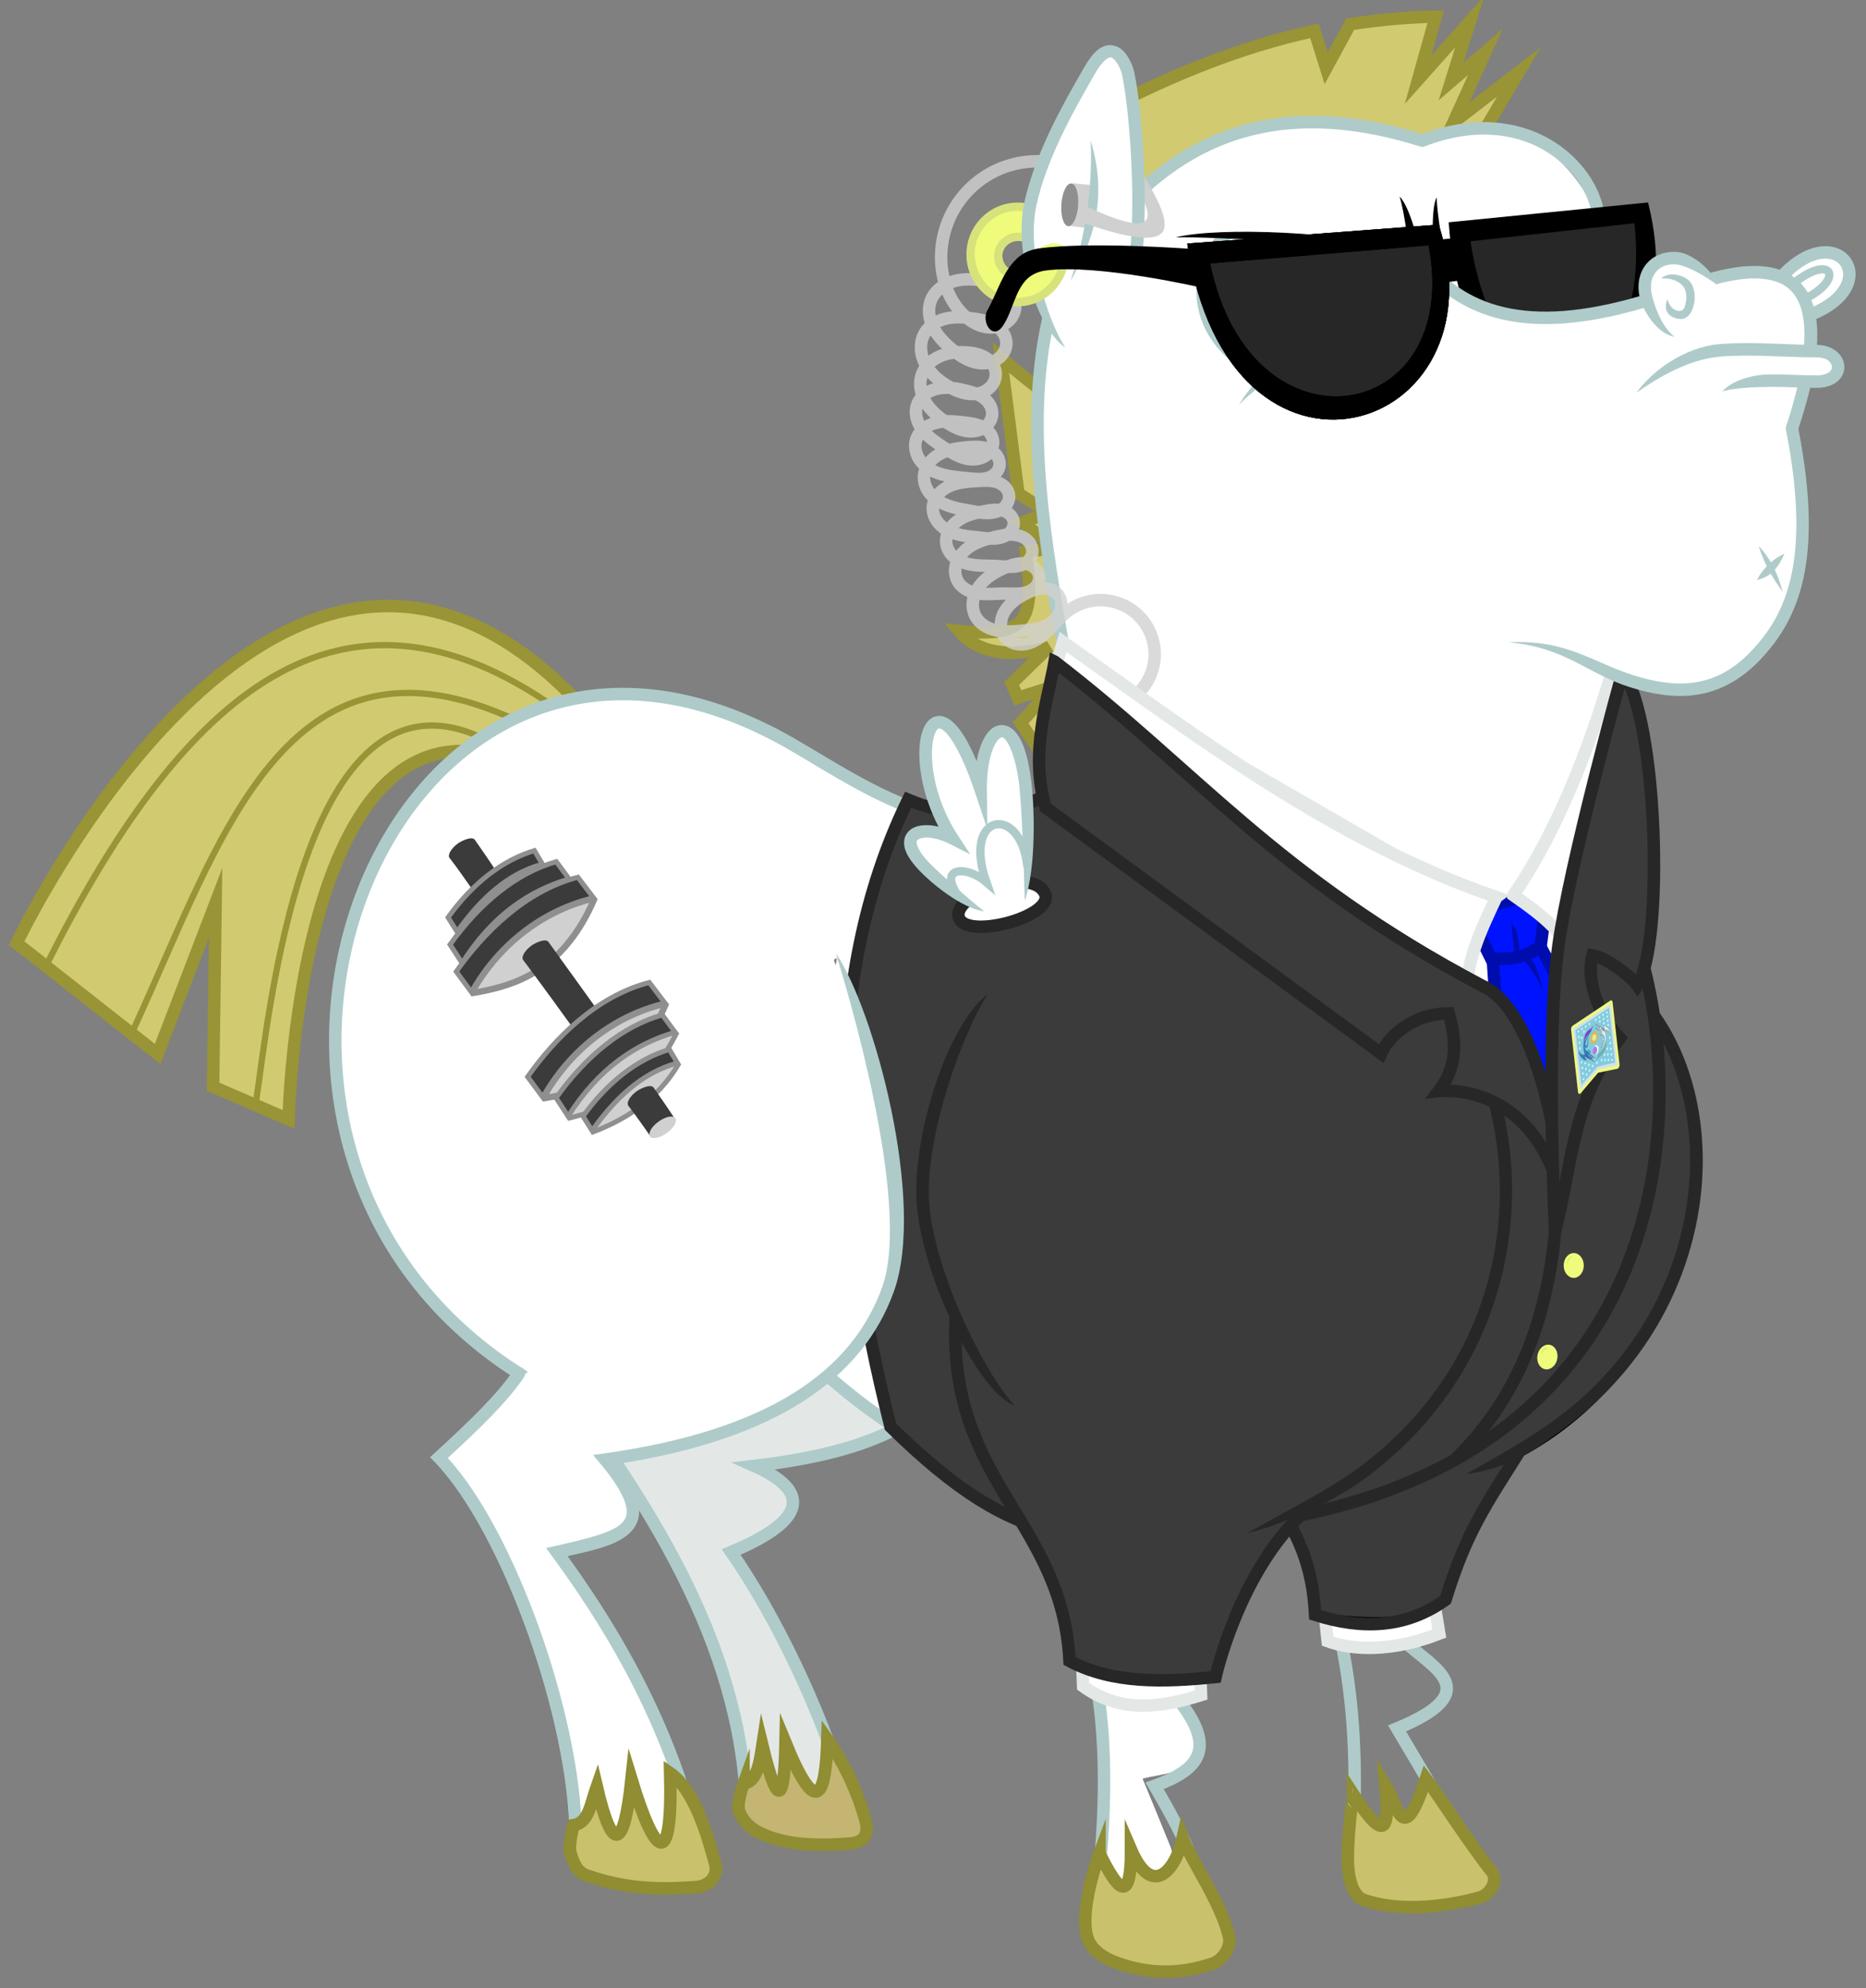 <?xml version="1.0" encoding="UTF-8" standalone="no"?>
<!-- Created with Inkscape (http://www.inkscape.org/) -->
<svg id="svg2" xmlns:rdf="http://www.w3.org/1999/02/22-rdf-syntax-ns#" xmlns="http://www.w3.org/2000/svg" xmlns:osb="http://www.openswatchbook.org/uri/2009/osb" height="956.29" width="897.3" version="1.1" xmlns:cc="http://creativecommons.org/ns#" xmlns:xlink="http://www.w3.org/1999/xlink" xmlns:dc="http://purl.org/dc/elements/1.1/">
<rect width="100%" height="100%" fill="#808080" stroke="none"/>
<defs id="defs4">
<linearGradient id="linearGradient5514" osb:paint="solid">
<stop id="stop5516" stop-color="#000dae" offset="0"/>
</linearGradient>
<linearGradient id="linearGradient5506" osb:paint="solid" gradientTransform="matrix(1.271 0 0 1.288 -144.42 -32.454)">
<stop id="stop5508" stop-color="#0013fe" offset="0"/>
</linearGradient>
<linearGradient id="linearGradient4034" osb:paint="solid">
<stop id="stop4036" stop-color="#3b3b3b" offset="0"/>
</linearGradient>
<linearGradient id="linearGradient4022" osb:paint="solid" gradientTransform="translate(118.11 -62.252)">
<stop id="stop4024" stop-color="#272727" offset="0"/>
</linearGradient>
<linearGradient id="linearGradient3879" osb:paint="solid" gradientTransform="translate(4.824 -2.412)">
<stop id="stop3881" stop-color="#effc7b" offset="0"/>
</linearGradient>
<linearGradient id="linearGradient3873" osb:paint="solid" gradientTransform="translate(4.824 -2.412)">
<stop id="stop3875" stop-color="#d8e27b" offset="0"/>
</linearGradient>
<linearGradient id="linearGradient3867" osb:paint="solid">
<stop id="stop3869" stop-color="#d2ca71" offset="0"/>
</linearGradient>
<linearGradient id="linearGradient3861" osb:paint="solid">
<stop id="stop3863" stop-color="#999435" offset="0"/>
</linearGradient>
<linearGradient id="linearGradient3855" osb:paint="solid">
<stop id="stop3857" stop-color="#c4b572" offset="0"/>
</linearGradient>
<linearGradient id="linearGradient3849" osb:paint="solid">
<stop id="stop3851" stop-color="#908d32" offset="0"/>
</linearGradient>
<linearGradient id="linearGradient3843" osb:paint="solid">
<stop id="stop3845" stop-color="#cac16d" offset="0"/>
</linearGradient>
<linearGradient id="linearGradient3795" osb:paint="solid">
<stop id="stop3797" stop-color="#e3e8e7" offset="0"/>
</linearGradient>
<linearGradient id="linearGradient3789" osb:paint="solid" gradientTransform="matrix(1.01 0 0 1.01 367.3 544.46)">
<stop id="stop3791" stop-color="#fff" offset="0"/>
</linearGradient>
<linearGradient id="linearGradient3783" osb:paint="solid" gradientTransform="matrix(1.02 0 0 1.02 449.56 943.42)">
<stop id="stop3785" stop-color="#aecbca" offset="0"/>
</linearGradient>
<linearGradient id="linearGradient4030" x1="374.48" xlink:href="#linearGradient4022" gradientUnits="userSpaceOnUse" x2="548.47" y1="778.71" y2="778.71"/>
<linearGradient id="linearGradient4038" x1="375.42" xlink:href="#linearGradient4034" gradientUnits="userSpaceOnUse" x2="626.46" y1="700.42" y2="700.42"/>
<linearGradient id="linearGradient5510" x1="622.02" xlink:href="#linearGradient5506" gradientUnits="userSpaceOnUse" x2="663.1" y1="502.76" y2="502.76"/>
<linearGradient id="linearGradient5518" x1="619.52" xlink:href="#linearGradient5514" gradientUnits="userSpaceOnUse" x2="665.6" y1="501.37" y2="501.37"/>
<clipPath id="clipPath4043" clipPathUnits="userSpaceOnUse">
<path id="path4045-1" stroke="#000" fill="none" d="m1004.5 644.5a52.5 52.5 0 1 1 -105 0 52.5 52.5 0 1 1 105 0z"/>
</clipPath>
<linearGradient id="linearGradient5098" osb:paint="solid" gradientTransform="matrix(.722 0 0 .722 -2612.4 -329.68)">
<stop id="stop5100" stop-color="#3b3b3b" offset="0"/>
</linearGradient>
<linearGradient id="linearGradient5092" osb:paint="solid" gradientTransform="matrix(.714 0 0 .714 -473.14 362.37)">
<stop id="stop5094" stop-color="#d0d0d0" offset="0"/>
</linearGradient>
<linearGradient id="linearGradient5104" osb:paint="solid" gradientTransform="matrix(.368 0 0 .368 -1597.9 1141.8)">
<stop id="stop5106" stop-color="#8f8f8f" offset="0"/>
</linearGradient>
<linearGradient id="linearGradient3344" x1="358.7" xlink:href="#linearGradient4022" gradientUnits="userSpaceOnUse" x2="407.18" y1="634.91" y2="634.91"/>
<linearGradient id="linearGradient4159" x1="517.64" xlink:href="#linearGradient4022" gradientUnits="userSpaceOnUse" x2="645.3" y1="674.73" y2="674.73"/>
</defs>
<g id="layer4" stroke-width="6" transform="translate(81.871 -57.394)">
<path id="path3906" stroke="url(#linearGradient3783)" fill="none" d="m686.9 531.12c86.554 45.073 34.479 209.69-63.64 228.29"/>
<path id="path3908" stroke="url(#linearGradient3783)" fill="none" d="m645.49 754.37-51.518 92.934c13.284 12.412 39.071 23.632-4.041 41.416l29.294 49.497-50.508 6.061c3.329-60.834-1.424-123.09-43.437-191.93"/>
<path id="path4008" stroke="url(#linearGradient3849)" fill="url(#linearGradient3843)" stroke-miterlimit="10" d="m568.72 920.21c0.003 0-3.279 24.449-2.271 35.876 0.485 5.5 2.346 13.346 7.569 15.138 15.423 5.29 36.059 4.176 55.706-1.211 5.048-1.384 9.035-8.336 5.752-12.413-10.052-12.482-27.641-39.664-31.637-44.807-11.386 34.712-13.495 12.675-19.527 3.027 1.782 20.035 1.048 30.006-15.592 4.39z"/>
</g>
<g id="layer21" transform="translate(81.871 -57.394)">
<path id="path6140" stroke="url(#linearGradient3795)" stroke-width="6" fill="url(#linearGradient3789)" d="m554.15 823.83 2.412 22.914c11.859 4.288 30.526 5.359 53.666-3.618l-3.618-21.708z"/>
<path id="path6138" stroke="#000" stroke-width="1px" fill="url(#linearGradient4034)" d="m612.64 828.05c-18.246 10.028-38.838 8.261-60.299 5.427-2.529-21.621-9.942-41.288-20.502-59.696l174.27-239.99c55.442 63.516 27.297 181.46-59.696 225.52-13.26 20.508-28.162 39.047-33.768 68.741z"/>
<path id="path6134" style="block-progression:tb;color:#000000;text-transform:none;text-indent:0" fill="url(#linearGradient4022)" d="m711.94 541c-1.091 0.053-2.127 0.754-2.582 1.747-0.455 0.994-0.309 2.235 0.363 3.096 36.636 49.086 28.163 143.57-45.983 195.87-11.398 8.041-18.601 12.155-40.627 24.705 22.318-3.226 33.111-11.924 45.166-20.56 75.633-54.183 85.155-151.49 46.256-203.61-0.583-0.814-1.594-1.301-2.594-1.25z"/>
<path id="path6136" d="m649.42 754.48c-16.639 26.534-26.119 39.528-36.18 72.359-19.161 13.738-40.339 14.37-62.711 7.236-1.863-36.356-16.751-45.987-25.929-73.565v-1.206" stroke="url(#linearGradient4022)" stroke-linecap="round" stroke-width="6" fill="none"/>
</g>
<g id="layer5" stroke-width="6" transform="translate(81.871 -57.394)">
<path id="path3911" stroke="url(#linearGradient3783)" fill="url(#linearGradient3795)" d="m367.7 731.13c-14.142 13.132-35.355 25.254-86.873 31.315 23.212 10.365 30.017 24.209-11.112 41.416 22.102 31.88 42.247 74.841 54.548 114.15l-47.477 2.02c-5.192-79.86-51.815-147.53-102.03-214.15 67.378-0.624 140.58-26.688 192.94 25.254z"/>
<path id="path4010" stroke="url(#linearGradient3849)" fill="url(#linearGradient3855)" stroke-miterlimit="10" d="m275.66 915.3c6.086-1.101 7.517-8.181 9.065-18.359 8.455 34.813 10.603 22.779 11.132-1.284 15.052 36.754 19.293 25.699 20.123-1.713 8.135 11.56 14.659 25.391 18.411 39.39 1.714 6.397-0.986 10.204-7.279 10.704-14.689 1.167-31.244 1.309-44.528-5.566-3.948-2.043-7.528-5.651-8.991-9.848-1.366-3.917 2.067-13.325 2.067-13.325z"/>
</g>
<g id="layer15" stroke="url(#linearGradient3861)" transform="translate(81.871 -57.394)">
<path id="path3994" fill="url(#linearGradient3867)" stroke-width="6" stroke-miterlimit="10" d="m203.45 403.26c-146.53-168.33-277.32 107.78-277.32 107.78l67.816 53.284 27.853-72.66-1.211 88.403 36.33 15.743s4.844-230.09 121.1-165.91z"/>
<path id="path3998" stroke-width="3" fill="none" d="m-59.085 520.59c62.518-124.14 136.34-194.91 239.76-125.87"/>
<path id="path4000" stroke-width="3" fill="none" d="m-17.982 553.13c41.765-90.06 73.045-201.42 184.96-148.99"/>
<path id="path4002" stroke-width="3" fill="none" d="m41.103 588.24c5.922-37.78 21.714-215.09 107.9-176.4"/>
</g>
<g id="layer2" transform="translate(81.871 -57.394)">
<path id="path3892" style="color:#000000" fill="url(#linearGradient3789)" d="m212.91 393.37c-39.431 0.158-75.807 23.92-98.104 55.397-29.1 40.872-39.153 93.7-30.816 142.84 8.252 48.545 37.184 92.688 77.873 120.35 1.705 2.334 8.842 4.159 6.945 7.172-10.399 14.006-23.508 25.806-35.311 38.408-0.668 5.133 5.562 8.771 7.838 13.279 24.58 35.972 38.938 77.741 48.559 119.94 3.713 15.718 5.258 31.954 7.37 47.812 3.359 3.511 9.809 1.245 14.38 2.581 12.137 0.809 24.276 2.726 36.401 3.004 5.716-2.535 1.201-10.017 0.379-14.332-13.321-45.943-37.054-88.248-64.902-126.77 11.58-4.025 25.426-4.174 34.945-12.627 5.855-8.137-1.656-17.544-6.25-24.37-0.752-2.683-9.278-8.232-2.921-8.172 39.863-6.284 82.317-16.784 111.95-46.061 23.337-22.591 31.453-56.504 28.182-88.066-3.118-36.099-16.512-70.249-29.887-103.39-1.634-2.72 3.342-2.635 2.841 0.189 16.959 38.778 31.688 80.099 30.494 122.92-0.917 27.285-11.696 54.699-32.041 73.394-2.598 5.813 6.387 7.881 9.349 11.577 51.661 40.905 118.69 61.404 184.44 56.729 54.139-3.887 108.87-24.298 146.95-64.013 24.449-25.825 41.256-59.593 45.015-95.081 2.515-26.324 0.527-52.941-6.863-78.314-3.518-11.74-6.648-24.162-12.86-34.655-81.731-27.61-163.8-54.648-245.66-82.021-6.076 1.036-9.795 7.355-15.215 10.259-19.318 13.878-45.193 14.584-66.968 6.885-38.085-13.759-69.689-42.341-109.71-51.489-11.792-3.018-24.213-3.537-36.397-3.378z"/>
<path id="path3886" d="m438.41 429.1c-50.994 51.954-108.64 2.174-147.48-18.183-186.73-97.87-300.08 194.69-123.24 307.09-7.854 11.822-22.549 25.924-38.386 40.406 33.227 34.328 65.848 126.7 65.66 182.84l59.599 5.051c-12.199-50.508-33.826-94.954-68.69-142.43 29.911-6.755 51.836-10.353 23.234-44.447" stroke="url(#linearGradient3783)" stroke-linecap="round" stroke-width="6" fill="none"/>
<path id="path3888" d="m317.19 720.02c174.03 152.98 477.93 30.86 369.71-213.14" stroke="url(#linearGradient3783)" stroke-linecap="round" stroke-width="6" fill="none"/>
<path id="path4006" d="m193.95 935.26c7.381-1.243 8.156-10.224 11.132-18.625 7.595 32.475 13.099 30.318 16.698-3.425 12.011 39.346 19.774 42.642 18.625-2.997 11.132 7.707 17.418 27.982 21.622 43.672 1.526 5.694-2.626 10.65-9.205 11.132-19.681 1.443-34.614 0.555-52.449-5.566-4.807-1.65-6.518-6.033-7.921-10.918-1.109-3.863 1.498-13.273 1.498-13.273z" stroke="url(#linearGradient3849)" stroke-miterlimit="10" stroke-width="6" fill="url(#linearGradient3843)"/>
</g>
<g id="layer22" transform="translate(81.871 -57.394)">
<g id="g5220" transform="matrix(.111 .042 -.042 .111 279.45 524.02)">
<path id="path5214" fill="url(#linearGradient5098)" d="m-1293.3-60.607c-19.247 29.024-24.555 60.226-11.031 68.375 44.137 26.594 88.884 58.16 132.34 87.437l67.156-101.41c-42.219-31.145-87.372-62.232-129.78-91.125-18.242-12.428-52.29 27.303-58.688 36.719z"/>
<g id="g5192" transform="translate(-796.66 -560.23)">
<path id="path5194" fill="url(#linearGradient5092)" d="m-157.16 473.38c-7.304 3.454-12.882 9.795-19.196 14.754-39.301 34.121-72.197 75.089-99.219 119.51-38.834 63.808-65.9 134.16-86.049 205.89-1.04 5.487 6.448 8.132 9.755 4.062 18.423-16.873 35.671-35.076 52.589-53.46 59.588-66.828 107.68-144.95 134.42-230.75 5.445-17.959 10.458-36.09 13.774-54.586 0.326-3.308-2.953-5.916-6.071-5.424z"/>
<path id="path5196" stroke="url(#linearGradient5104)" stroke-width="20" fill="url(#linearGradient5098)" d="m-197.14 418.08 50 40c-120.57 86.021-187.17 226.72-226.43 378.57l-55-41.429c44.51-165.07 123.71-294.32 231.43-377.14z"/>
<path id="path5198" stroke="url(#linearGradient5104)" stroke-width="20" fill="none" d="m-140.86 456.44c-27.15 168.23-124.73 294.67-233.35 389"/>
</g>
<g id="g5184" transform="translate(-621.57 -428.86)">
<path id="path5186" fill="url(#linearGradient5092)" d="m-207.14 358.38c-6.967 2.711-12.062 8.778-18.005 13.093-66.909 55.207-123.28 123.17-165.26 199-40.061 71.77-67.432 150.04-85.643 230.02-2.509 4.72 3.104 10.643 7.745 7.388 23.093-15.968 45.224-33.365 66.741-51.451 54.624-46.368 101.4-102.51 134.07-166.42 34.989-67.566 54.941-141.95 65.329-217.05-0.009-4.428 3.218-11.134-1.853-13.836-0.956-0.659-1.976-0.981-3.13-0.746z"/>
<path id="path5188" stroke="url(#linearGradient5104)" stroke-width="20" fill="url(#linearGradient5098)" d="m-200 344.51c-133.99 100.73-238.52 247.74-285 472.14l-72.143-52.857c53.35-200.27 148.14-365.81 283.57-466.43z"/>
<path id="path5190" stroke="url(#linearGradient5104)" stroke-width="20" fill="none" d="m-192.86 342.48c-28.488 265.63-146.68 385.18-290.71 482.73"/>
</g>
<g id="g5176" stroke="url(#linearGradient5104)" transform="translate(-421.57 -296.43)">
<path id="path5178" stroke-width="20" fill="url(#linearGradient5098)" d="m-369.42 193.02 88.598 55.263c-179.82 120.37-297.47 321.54-327.71 532.35l-86.455-55.681c47.331-183.15 144.26-403.39 325.56-531.93z"/>
<path id="path5180" stroke-width="20" fill="none" d="m-272.86 247.36c-13.001 319.76-171.57 448.07-332.86 540.71"/>
<path id="path5182" stroke-linejoin="round" stroke-width="20.203" fill="url(#linearGradient5092)" d="m-285.95 258.66c-130.98 90.716-229.11 225.81-280.92 376-15.145 43.68-27.089 88.596-34.156 134.32-0.111 5.71 7.067 7.087 10.698 3.577 58.67-35.014 115.11-74.914 161.82-125.15 50.745-53.044 88.854-117.54 112.53-187.03 21.899-63.543 33.015-130.71 36.734-197.67-0.149-3.392-3.752-4.943-6.714-4.044z"/>
</g>
<path id="path5216" fill="url(#linearGradient5098)" d="m-867.9 220.82c-19.247 29.024-24.555 60.226-11.031 68.375 44.137 26.594 295.46 191.59 338.92 220.87l67.156-101.41c-42.219-31.145-293.94-195.66-336.35-224.55-18.242-12.428-52.29 27.303-58.688 36.719z"/>
<g id="g5145" stroke="url(#linearGradient5104)">
<path id="path5141" stroke-width="20" fill="none" d="m-272.86 247.36c-13.001 319.76-171.57 448.07-332.86 540.71"/>
<path id="path5143" stroke-linejoin="round" stroke-width="20.203" fill="url(#linearGradient5092)" d="m-285.95 258.66c-130.98 90.716-229.11 225.81-280.92 376-15.145 43.68-27.089 88.596-34.156 134.32-0.111 5.71 7.067 7.087 10.698 3.577 58.67-35.014 115.11-74.914 161.82-125.15 50.745-53.044 88.854-117.54 112.53-187.03 21.899-63.543 33.015-130.71 36.734-197.67-0.149-3.392-3.752-4.943-6.714-4.044z"/>
<path id="path5139" stroke-width="20" fill="url(#linearGradient5098)" d="m-369.42 193.02 88.598 55.263c-179.82 120.37-297.47 321.54-327.71 532.35l-86.455-55.681c47.331-183.15 144.26-403.39 325.56-531.93z"/>
</g>
<g id="g5150">
<path id="path5134" fill="url(#linearGradient5092)" d="m-207.14 358.38c-6.967 2.711-12.062 8.778-18.005 13.093-66.909 55.207-123.28 123.17-165.26 199-40.061 71.77-67.432 150.04-85.643 230.02-2.509 4.72 3.104 10.643 7.745 7.388 23.093-15.968 45.224-33.365 66.741-51.451 54.624-46.368 101.4-102.51 134.07-166.42 34.989-67.566 54.941-141.95 65.329-217.05-0.009-4.428 3.218-11.134-1.853-13.836-0.956-0.659-1.976-0.981-3.13-0.746z"/>
<path id="path5119" stroke="url(#linearGradient5104)" stroke-width="20" fill="url(#linearGradient5098)" d="m-200 344.51c-133.99 100.73-238.52 247.74-285 472.14l-72.143-52.857c53.35-200.27 148.14-365.81 283.57-466.43z"/>
<path id="path5121" stroke="url(#linearGradient5104)" stroke-width="20" fill="none" d="m-192.86 342.48c-28.488 265.63-146.68 385.18-290.71 482.73"/>
</g>
<g id="g5155">
<path id="path5117" fill="url(#linearGradient5092)" d="m-157.16 473.38c-7.304 3.454-12.882 9.795-19.196 14.754-39.301 34.121-72.197 75.089-99.219 119.51-38.834 63.808-65.9 134.16-86.049 205.89-1.04 5.487 6.448 8.132 9.755 4.062 18.423-16.873 35.671-35.076 52.589-53.46 59.588-66.828 107.68-144.95 134.42-230.75 5.445-17.959 10.458-36.09 13.774-54.586 0.326-3.308-2.953-5.916-6.071-5.424z"/>
<path id="path5111" stroke="url(#linearGradient5104)" stroke-width="20" fill="url(#linearGradient5098)" d="m-197.14 418.08 50 40c-120.57 86.021-187.17 226.72-226.43 378.57l-55-41.429c44.51-165.07 123.71-294.32 231.43-377.14z"/>
<path id="path5115" stroke="url(#linearGradient5104)" stroke-width="20" fill="none" d="m-140.86 456.44c-27.15 168.23-124.73 294.67-233.35 389"/>
</g>
<path id="path5200" fill="url(#linearGradient5098)" d="m-260.47 622.25c-19.247 29.024-24.555 60.226-11.031 68.375 44.137 26.594 88.884 58.16 132.34 87.438l67.16-101.4c-42.219-31.145-87.372-62.232-129.78-91.125-18.242-12.428-52.29 27.303-58.688 36.719z"/>
<path id="path5202" transform="matrix(.855 .568 -.567 .856 357.36 171.38)" fill="url(#linearGradient5092)" d="m-55.714 699.51c0 33.926-12.472 61.429-27.857 61.429s-27.857-27.503-27.857-61.429 12.472-61.429 27.857-61.429 27.857 27.502 27.857 61.429z"/>
</g>
</g>
<g id="layer12" transform="translate(81.871 -57.394)">
<path id="path3973" d="m624.88 132 23.615-39.963-31.486 24.22 15.419-33.908-16.526 14.208 8.979-28.74-24.826 27.853 8.477-30.275c-11.577 0.137-25.033 1.214-41.174 3.633l-11.505 21.193-5.657-17.988c-35.701 7.701-67.69 21.102-98.489 36.758l9.082 65.394z" stroke="url(#linearGradient3861)" stroke-miterlimit="10" stroke-width="6" fill="url(#linearGradient3867)"/>
</g>
<g id="layer13" transform="translate(81.871 -57.394)">
<path id="path3976" stroke="url(#linearGradient3861)" stroke-width="6" fill="url(#linearGradient3867)" d="m426.01 250c-5.138-2.141-26.546-20.551-26.546-20.551l8.388 65.307 14.543 9.276-12.759 4.616 15.826 12.255-14.01 1.884c4.072 31.699 2.141 41.531-32.112 38.106 14.557 17.554 43.244 7.707 43.244 7.707l-17.982 17.554 2.997 6.851 17.554-5.566-16.27 17.554 23.12 34.252 29.114-4.71c-19.14-123.54-29.63-174.97-35.1-184.53z"/>
</g>
<g id="layer3" transform="translate(81.871 -57.394)">
<path id="path3903" style="color:#000000" fill="url(#linearGradient3789)" d="m398.97 542.91c-4.99 0.36-3.577 6.684-6.543 9.551-19.784 32.884-32.688 72.976-22.342 111.23 6.798 22.744 19.55 43.693 35.522 61.177 1.997 6.023-5.219 0.12-6.89-3.03-4.763-4.742-7.551-11.381-13.069-15.184-6.344 1.474-1.807 9.693-2.178 14.332 2.693 31.63 25.161 55.836 40.205 82.235 19.204 31.724 26.718 68.911 26.276 105.65 0.18 21.305-0.419 42.838-3.693 63.829 1.889 6.198 9.279 0.83 13.375 0.366 8.525-3.195 18.104-4.873 25.484-10.341 3.123-5.457-2.912-11.331-3.973-16.722-4.461-11.067-9.044-22.085-13.578-33.123 8.99-2.419 21.74-2.356 26.39-11.996 2.8-11.235-7.565-19.858-13.037-28.379 13.347-28.702 32.233-54.205 51.36-79.202 3.335-3.058-0.756-7.917-4.483-5.556-2.939 0.551-6.165 2.428-8.839 2.557-3.019-4.053 3.692-3.596 5.998-4.861 27.339-8.93 52.239-25.129 70.93-47.018 41.904-47.759 53.449-120.09 28.128-178.44-4.893-4.055-12.64-1.595-18.681-2.978-68.79-4.608-137.57-9.799-206.36-14.1z"/>
<path id="path3895" d="m624.27 556.38c39.476 84.865-0.415 204.82-108.09 233.35" stroke="url(#linearGradient3783)" stroke-linecap="round" stroke-width="6" fill="none"/>
<path id="path3897" stroke="url(#linearGradient3783)" stroke-width="6" fill="none" d="m548.51 777.6c-20.203 21.213-54.548 66.67-65.66 94.954 21.778 25.892 11.605 36.08-9.493 43.771 7.982 13.861 16.067 27.556 21.273 45.858 0 0-36.097 15.458-50.167 15.427 26.61-202.37-72.05-180.48-62.62-281.83"/>
<path id="path3899" d="m407.09 729.11c-57.74-61.28-51.1-122.56-12.12-183.84" stroke="url(#linearGradient3783)" stroke-linecap="round" stroke-width="6" fill="none"/>
<path id="path4004" d="m446.86 948.82s-10.629 28.511-5.449 41.566c2.116 5.333 7.938 8.915 13.321 10.899 14.724 5.427 29.921 6.117 46.55 0.495 4.76-1.609 8.988-7.857 7.872-12.715-3.833-16.685-18.31-36.862-22.33-47.51-3.392 15.373-14.613 29.2-24.826 5.449 0.08 27.604-6.735 18.891-15.138 1.817z" stroke="url(#linearGradient3849)" stroke-miterlimit="10" stroke-width="6" fill="url(#linearGradient3843)"/>
</g>
<g id="layer6" transform="translate(81.871 -57.394)">
<path id="path3916" fill="url(#linearGradient3789)" d="m669.73 561.43c26.716-58.373 34.263-126.56 25.254-197.99l-28.28-224.26-223.24 20.21c-58.017 91.029-3.054 212.48 1.01 320.22"/>
<path id="path3914" d="m669.73 561.43c26.716-58.373 34.263-126.56 25.254-197.99l-28.28-224.26-223.24 20.21c-58.017 91.029-3.054 212.48 1.01 320.22" stroke="url(#linearGradient3783)" stroke-linecap="round" stroke-width="6" fill="none"/>
</g>
<g id="layer16" transform="translate(81.871 -57.394)">
<path id="path4040" stroke="url(#linearGradient4022)" stroke-width="6" fill="url(#linearGradient4034)" d="m438.38 428.69c-23.727 18.195-50.191 27.299-83.562 13.344-42.83 87.794-35.493 193.92-8.469 301.53 63.092 62.061 93.961 56.677 163.5 47.812 244.88-26.409 219.69-254.13 182.88-306.84 0 0-7.639 39.002-37.531 61.656-78.054-12.76-195.1-84.938-216.81-117.5zm-30.062 52.906c5.392-0.07 9.977 1.397 12.062 5.094 6.163 10.927-35.66 22.538-40.844 12.781-4.043-7.609 15.003-17.697 28.781-17.875z"/>
<path id="path5524" stroke="url(#linearGradient4022)" stroke-width="6" fill="none" d="m665.93 589.19c1.428 31.671 9.42 114.22-47.776 169.78"/>
<g id="g4195">
<path id="path5532" style="color:#000000" transform="matrix(2.266 0 0 1.75 -852.64 -507.01)" fill="url(#linearGradient3879)" d="m676.24 670.32c0 1.884-0.954 3.411-2.132 3.411s-2.132-1.527-2.132-3.411c0-1.884 0.954-3.411 2.132-3.411s2.132 1.527 2.132 3.411z"/>
<path id="path4193" transform="translate(-81.871 57.394)" fill="url(#linearGradient3873)" d="m753.52 608.69c0.011-2.112 0.293-4.056 2.878-4.584-1.465 1.022-2.613 2.362-2.878 4.584z"/>
</g>
<g id="g4199" transform="matrix(.984 .181 -.181 .984 118.68 -67.476)">
<path id="path4201" style="color:#000000" transform="matrix(2.266 0 0 1.75 -852.64 -507.01)" fill="url(#linearGradient3879)" d="m676.24 670.32c0 1.884-0.954 3.411-2.132 3.411s-2.132-1.527-2.132-3.411c0-1.884 0.954-3.411 2.132-3.411s2.132 1.527 2.132 3.411z"/>
<path id="path4203" transform="translate(-81.871 57.394)" fill="url(#linearGradient3873)" d="m753.52 608.69c0.011-2.112 0.293-4.056 2.878-4.584-1.465 1.022-2.613 2.362-2.878 4.584z"/>
</g>
</g>
<g id="layer18" transform="translate(81.871 -57.394)">
<path id="path4051" fill="url(#linearGradient3789)" d="m167.69 718c-7.854 11.822-22.549 25.924-38.386 40.406 33.227 34.328 65.848 126.7 65.66 182.84l59.599 5.051c-12.199-50.508-33.826-94.954-68.69-142.43 29.911-6.755 51.836-10.353 23.234-44.447 158.7-22.349 163.79-118.2 111.42-241.62-0.301 24.723-92.099 202.38-152.83 200.21z"/>
<path id="path4043" style="block-progression:tb;color:#000000;text-transform:none;text-indent:0" fill="url(#linearGradient3783)" d="m320.09 515.97c4.444 14.354 36.741 119.95 22.25 160.47-14.491 40.515-54.871 68.905-133.66 80l-5.375 0.75 3.5 4.156c7.013 8.359 10.767 14.756 12.062 19.281 1.296 4.525 0.56 6.894-1.625 9.219-4.37 4.649-17.034 7.707-32.031 11.094l-4.469 1 2.688 3.688c33.735 45.94 54.855 88.892 67.125 137.31l-52.688-4.469c-0.405-28.275-8.387-64.276-20.375-97.844-11.888-33.289-27.563-63.872-44.031-82 15.027-13.801 28.899-27.199 36.719-38.969 0.926-1.307 0.544-3.35-0.792-4.235-1.335-0.885-3.365-0.44-4.208 0.922-7.508 11.301-22.103 25.392-37.906 39.844l-2.28 2.09 2.16 2.22c16.019 16.55 32.492 48.006 44.688 82.156 12.196 34.151 20.217 71.11 20.125 98.594l-0.031 2.75 2.781 0.25 59.594 5.031 4.125 0.344-0.969-4.031c-11.973-49.572-33.106-93.448-66.562-139.78 13.059-2.859 24.499-5.258 30.719-11.875 3.46-3.681 4.703-9.02 3-14.969-1.424-4.973-4.733-10.629-10-17.406 76.596-11.794 118.32-41.012 133.38-83.094 15.388-43.025-9.518-135.56-27.906-162.5z"/>
<path id="path4045" d="m193.95 935.26c7.381-1.243 8.156-10.224 11.132-18.625 7.595 32.475 13.099 30.318 16.698-3.425 12.011 39.346 19.774 42.642 18.625-2.997 11.132 7.707 17.418 27.982 21.622 43.672 1.526 5.694-2.626 10.65-9.205 11.132-19.681 1.443-34.614 0.555-52.449-5.566-4.807-1.65-6.518-6.033-7.921-10.918-1.109-3.863 1.498-13.273 1.498-13.273z" stroke="url(#linearGradient3849)" stroke-miterlimit="10" stroke-width="6" fill="url(#linearGradient3843)"/>
</g>
<g id="layer17" transform="translate(81.871 -57.394)">
<path id="path5530" stroke="url(#linearGradient3795)" stroke-width="6" fill="url(#linearGradient3789)" d="m437.77 835.89 1.206 32.562c17.927 13.01 37.162 10.317 56.681 4.221l-1.2-33.16z"/>
<path id="path4032" fill="url(#linearGradient4038)" d="m395.61 538.58 230.35 16.27c21.431 69.741 46.286 149.34-83.062 228.63-17.448 23.263-34.808 46.596-41.103 78.78-8.2 5.857-50.598 4.702-71.074-5.994 8.746-45.878-56.635-93.534-54.804-160.99-15.806-56.23-27.297-111.69 19.695-156.7z"/>
<path id="path4014" style="block-progression:tb;color:#000000;text-transform:none;text-indent:0" fill="url(#linearGradient3344)" d="m393.03 535.53c-19.065 14.784-35.559 65.796-34.219 98.656 1.34 32.861 28.263 92.124 47.297 99.36-16.077-17.558-40.019-68.273-41.297-99.61-1.278-31.337 15.759-78.531 28.219-98.406z"/>
<path id="path4016" style="block-progression:tb;color:#000000;text-transform:none;text-indent:0" fill="url(#linearGradient4159)" d="m625.16 552.66c-1.037-0.029-2.072 0.524-2.624 1.403-0.552 0.879-0.602 2.05-0.126 2.973 31.245 62.979 21.569 150.77-48.397 204.38-15.219 11.662-32.426 19.976-56.181 33.387 21.441-5.349 43.392-16.212 58.87-27.962 72.772-55.244 83.67-146.78 51.083-212.46-0.47-0.995-1.525-1.686-2.625-1.719z"/>
<path id="path4020" d="m545.47 784.34c-31.683 29.114-42.815 79.637-42.815 79.637-25.115 2.56-49.612 3.262-70.217-7.707-3.425-67.648-58.229-85.631-54.804-164.41" stroke="url(#linearGradient4030)" stroke-linecap="round" stroke-width="6" fill="none"/>
</g>
<g id="layer27">
<path id="path4171" opacity=".8" d="m441.3 142.04c-7.279-4.573-15.858-7.051-24.454-7.064-8.596-0.013-17.182 2.441-24.474 6.993-7.292 4.552-13.267 11.188-17.031 18.917-3.764 7.728-5.306 16.524-4.394 25.072 0.894 8.385 4.248 16.658 10.233 22.598 1.973 1.958 4.229 3.659 6.759 4.811s5.346 1.74 8.113 1.47c2.767-0.27 5.476-1.431 7.429-3.409s3.093-4.792 2.855-7.562c-0.148-1.721-0.81-3.382-1.801-4.797-0.992-1.415-2.305-2.59-3.766-3.511-2.922-1.844-6.369-2.666-9.782-3.204-4.784-0.755-9.756-0.998-14.405 0.36-2.324 0.679-4.544 1.76-6.428 3.281s-3.425 3.49-4.324 5.739c-0.842 2.106-1.109 4.423-0.887 6.679 0.221 2.257 0.922 4.454 1.94 6.48 2.036 4.052 5.287 7.368 8.754 10.291 2.154 1.816 4.426 3.517 6.937 4.794 2.511 1.277 5.279 2.122 8.096 2.15 2.817 0.028 5.685-0.803 7.873-2.578 1.094-0.887 2.008-2.002 2.63-3.266 0.622-1.264 0.947-2.678 0.9-4.086-0.057-1.739-0.681-3.438-1.663-4.874-0.982-1.436-2.313-2.616-3.795-3.528-2.964-1.824-6.454-2.568-9.892-3.111-4.35-0.686-8.824-1.094-13.136-0.202-2.156 0.446-4.255 1.22-6.121 2.39-1.865 1.17-3.493 2.743-4.62 4.634-1.324 2.221-1.928 4.842-1.852 7.427s0.815 5.131 2.008 7.426c2.386 4.589 6.492 8.076 10.931 10.73 2.12 1.268 4.351 2.378 6.72 3.078 2.369 0.699 4.888 0.977 7.326 0.576 2.438-0.401 4.79-1.51 6.491-3.301s2.701-4.287 2.487-6.748c-0.135-1.554-0.74-3.052-1.65-4.319-0.91-1.267-2.117-2.307-3.46-3.1-2.686-1.586-5.848-2.174-8.96-2.388-4.432-0.305-9.002 0.12-13.04 1.971-2.019 0.926-3.886 2.205-5.407 3.824s-2.691 3.581-3.298 5.718c-0.599 2.11-0.642 4.362-0.23 6.516 0.412 2.154 1.271 4.212 2.42 6.08 2.299 3.736 5.706 6.667 9.322 9.15 1.94 1.332 3.968 2.559 6.152 3.436 2.184 0.876 4.538 1.395 6.889 1.274 2.35-0.121 4.698-0.91 6.503-2.421s3.018-3.773 3.055-6.127c0.024-1.528-0.44-3.046-1.224-4.358-0.784-1.312-1.879-2.423-3.12-3.316-2.481-1.785-5.48-2.682-8.448-3.413-4.395-1.082-8.999-1.863-13.43-0.942-2.216 0.46-4.359 1.354-6.147 2.743-1.787 1.388-3.205 3.285-3.874 5.448-0.631 2.039-0.58 4.259-0.017 6.318 0.564 2.059 1.625 3.962 2.952 5.634 2.654 3.344 6.294 5.736 9.857 8.088 2.11 1.393 4.223 2.796 6.502 3.891 2.279 1.094 4.745 1.876 7.272 1.947 2.527 0.071 5.124-0.613 7.097-2.193 0.986-0.79 1.806-1.796 2.341-2.941 0.535-1.145 0.782-2.429 0.666-3.688-0.139-1.505-0.792-2.94-1.746-4.112-0.954-1.172-2.199-2.088-3.551-2.763-2.704-1.349-5.772-1.736-8.774-2.08-4.444-0.509-9.005-0.963-13.34 0.14-2.167 0.551-4.253 1.498-5.983 2.916-1.73 1.417-3.091 3.321-3.701 5.472-0.815 2.871-0.235 6.042 1.265 8.623s3.861 4.595 6.501 5.987c5.28 2.784 11.452 3.13 17.391 3.725 2.903 0.291 5.871 0.651 8.707-0.033 1.418-0.342 2.786-0.95 3.907-1.884 1.121-0.933 1.983-2.204 2.309-3.626 0.392-1.714-0.023-3.564-0.97-5.045-0.947-1.482-2.393-2.608-3.996-3.33-3.206-1.446-6.879-1.308-10.383-1.004-4.584 0.397-9.265 1.069-13.308 3.266-2.022 1.098-3.856 2.577-5.224 4.426-1.368 1.85-2.254 4.081-2.361 6.379-0.121 2.598 0.76 5.192 2.248 7.326s3.556 3.822 5.833 5.078c4.556 2.51 9.825 3.298 14.943 4.225 3.747 0.679 7.637 1.451 11.316 0.465 1.839-0.493 3.586-1.444 4.84-2.877s1.976-3.372 1.753-5.263c-0.178-1.506-0.94-2.914-2.013-3.986-1.072-1.073-2.44-1.823-3.884-2.286-2.888-0.927-5.999-0.732-9.027-0.55-4.626 0.279-9.373 0.533-13.613 2.403-2.12 0.935-4.084 2.279-5.566 4.06s-2.463 4.014-2.566 6.329c-0.112 2.514 0.819 5.017 2.355 7.011s3.645 3.5 5.933 4.549c4.575 2.097 9.733 2.396 14.737 2.936 3.462 0.374 7.055 0.866 10.352-0.252 1.649-0.559 3.185-1.536 4.23-2.928 1.045-1.392 1.559-3.22 1.194-4.922-0.28-1.308-1.061-2.484-2.087-3.343-1.026-0.859-2.287-1.411-3.594-1.701-2.613-0.58-5.332-0.135-7.964 0.354-4.531 0.843-9.175 1.873-12.955 4.51-1.89 1.319-3.528 3.038-4.577 5.09s-1.482 4.448-1.022 6.706c0.479 2.352 1.903 4.454 3.754 5.982s4.108 2.51 6.436 3.093c4.657 1.164 9.54 0.774 14.333 1.055 3.235 0.19 6.516 0.686 9.689 0.028 1.587-0.329 3.131-0.956 4.395-1.971s2.231-2.436 2.545-4.026c0.373-1.887-0.209-3.898-1.378-5.426-1.169-1.527-2.882-2.589-4.718-3.161-3.672-1.144-7.642-0.397-11.386 0.485-5.355 1.261-10.867 2.901-14.9 6.643-2.017 1.871-3.601 4.257-4.282 6.923s-0.404 5.612 0.993 7.981c1.033 1.752 2.633 3.133 4.436 4.074 1.803 0.941 3.805 1.459 5.824 1.709 4.037 0.499 8.123-0.053 12.192-0.042 3.435 0.009 6.946 0.412 10.25-0.527 1.652-0.469 3.231-1.287 4.425-2.522s1.976-2.909 1.953-4.627c-0.022-1.714-0.849-3.37-2.099-4.542-1.25-1.172-2.896-1.879-4.589-2.145-3.386-0.534-6.802 0.62-9.941 1.998-4.687 2.058-9.27 4.777-12.278 8.919-1.504 2.071-2.579 4.478-2.937 7.013-0.357 2.535 0.027 5.196 1.248 7.446 0.976 1.798 2.461 3.298 4.178 4.41s3.664 1.845 5.664 2.28c3.999 0.87 8.149 0.564 12.226 0.206 2.584-0.227 5.176-0.475 7.696-1.089 2.52-0.614 4.981-1.61 7.025-3.206 2.044-1.596 3.649-3.832 4.192-6.368 0.271-1.268 0.274-2.598-0.035-3.857s-0.931-2.446-1.823-3.387c-0.92-0.97-2.111-1.664-3.387-2.064-1.275-0.4-2.632-0.512-3.964-0.407-2.665 0.21-5.189 1.264-7.573 2.472-4.122 2.089-8.134 4.834-10.385 8.87-1.125 2.018-1.768 4.332-1.652 6.64 0.116 2.308 1.024 4.6 2.656 6.235 1.058 1.061 2.397 1.828 3.83 2.268 1.433 0.44 2.957 0.556 4.447 0.402 2.981-0.307 5.774-1.675 8.18-3.463 4.811-3.575 8.207-8.778 12.964-12.425 5.198-3.985 11.94-5.9 18.456-5.242 6.517 0.657 12.74 3.88 17.038 8.822 4.298 4.942 6.625 11.553 6.371 18.098-0.254 6.545-3.087 12.955-7.754 17.55" transform="translate(81.871 -57.394)" stroke="url(#linearGradient5092)" stroke-width="6" fill="none"/>
</g>
<g id="layer19" transform="translate(81.871 -57.394)">
<path id="path5498" stroke="url(#linearGradient3795)" stroke-width="6" fill="url(#linearGradient3789)" d="m434.16 379.42 209.78 120.97c29.974-21.223 35.594-68.707 48.3-102.88l19.296 63.917c-19.471 32.218-40.347 62.986-42.21 113.36l-226.73-136.28z"/>
<path id="path5512" stroke="url(#linearGradient5514)" stroke-width="6" fill="url(#linearGradient5506)" d="m658.76 512.56 16.202 30.486 0.213 29.633c-7.105 8.279-14.292 14.036-21.959 4.903l-14.923-24.73-2.345-34.537c7.637-0.168 15.727-0.067 22.811-5.756z"/>
<path id="path5504" stroke="url(#linearGradient5518)" stroke-width="6" fill="url(#linearGradient5510)" d="m622.52 492.95c14.629 1.81 27.031-4.544 40.08-8.528l-3.624 27.928c-5.848 4.629-13.486 7.02-23.877 5.969z"/>
<path id="path5500" stroke="url(#linearGradient3795)" stroke-width="6" fill="url(#linearGradient3789)" d="m637.69 488.88c-7.844 16.549-15.534 33.099-14.192 49.732-70.556-18.697-137.78-63.223-203.81-116.98-0.464-21.436 4.556-38.484 9.648-55.475 65.931 46.67 130.38 95.766 208.36 122.72z"/>
<path id="path5494" stroke="url(#linearGradient4022)" stroke-width="6" fill="url(#linearGradient4034)" d="m425.27 375.63c-3.122 17.781-12.175 43.609-4.385 70.119l161.37 118.33c3.782-8.516 15.516-19.217 32.562-19.296 3.961 14.413 3.877 25.987-4.824 37.386 0 0 45.784-5.781 59.428 52.633-3.765-49.886-18.421-94.8-38.684-103.35-99.13-52.37-137.81-103.97-205.46-155.82z"/>
<path id="path5502" stroke="url(#linearGradient3795)" stroke-width="6" fill="url(#linearGradient3789)" d="m645.85 487.96c11.725 8.219 23.426 16.474 30.71 31.356 17.336-35.206 21.609-62.626 29.918-101.22l-10.622-47.119c-9.652 35.76-26.742 83.488-50.006 116.98z"/>
<path id="path5496" stroke="url(#linearGradient4022)" stroke-width="6" fill="url(#linearGradient4034)" d="m667.47 512.58c5.484-40.289 30.942-132.03 30.942-132.03 16.707 22.127 20.162 129.86 7.09 150.82-3.414-4.826-15.355-13.633-21.604-14.49-3.72 14.599 5.516 32.037 13.162 39.815-23.421 30.992-22.967 61.985-31.138 92.977 0 0-4.615-91.817 1.548-137.1z"/>
<path id="path5520" d="m648.74 515.55s0.213-9.594-3.837-14.497c0.432 7.226 1.706 15.989 1.706 15.989z" fill="url(#linearGradient5514)"/>
<path id="path5522" d="m653.43 517.68c1.279 1.279 4.69 5.117 6.396 16.416-2.772-8.314-9.594-15.776-9.594-15.776z" fill="url(#linearGradient5514)"/>
</g>
<g id="layer20" transform="translate(81.871 -57.394)">
<g id="g5736" transform="matrix(.018 -.012 .003 .027 664.03 562.52)">
<g id="g4452" transform="matrix(1.485 0 0 1.485 -294.66 -478.65)">
<path id="path6131" fill="url(#linearGradient3879)" d="m605 208.88a34.59 34.59 0 0 0 -34.594 34.594v745.22a34.59 34.59 0 0 0 44.531 33.125c109.54-32.89 219.1-65.75 328.66-98.625 109.56 32.875 219.12 65.735 328.66 98.625a34.59 34.59 0 0 0 44.531 -33.125v-745.22a34.59 34.59 0 0 0 -34.6 -34.58h-677.19z"/>
<path id="path3015" fill="#d4e1e8" d="m607 986v-740.52h673.2v740.52l-336.6-100.98z"/>
<path id="path3017" fill="#83ccdf" d="m640.66 935.51v-656.37h605.88v656.37l-302.94-84.15z"/>
<g id="g3821" transform="translate(-14.457 -5.995)">
<path id="path3797" stroke-linejoin="round" d="m1000.9 362.29 71.595 81.317 8.662-4.773z" stroke="#48575b" stroke-linecap="round" stroke-width="2.5" fill="#e8eced"/>
<path id="path3789" stroke-linejoin="round" d="m1148.2 490.9c0-26.41-22.248-51.889-17.219-51.889 8.584 0 38.669 20.33 69.863 57.6 44.862 53.602 40.386 97.61 37.971 97.61-7.42 0-13.241-36.427-36.338-69.761 12.078 27.403 1.181 43.187-23.408-16.263 8.646 29.519-5.324 24.735-19.713-8.705 7.51 25.196-3.198 28.63-24.883-7.507 5.516 2.216 13.726 3.527 13.726-1.085z" stroke="#48575b" stroke-linecap="round" stroke-width="2.5" fill="#e8eced"/>
<path id="path3799" stroke-linejoin="round" d="m954.24 775.94c34.622-32.423 66.501-3.172 128.16-29.847 36.698-15.877 63.515-74.624 69.479-136.32l-9.192 17.324c-6.311 36.359-23.747 67.506-55.758 77.531-41.45 12.982-101.81 32.352-132.69 71.314z" stroke="#48575b" stroke-linecap="round" stroke-width="2.5" fill="#6bb9ad"/>
<path id="path3793" stroke-linejoin="round" d="m1053.2 679.25c16.713-8.332 22.26-27.949 25.933-45.954 3.6-17.26 9.5-36.3 22.9-36.3 15.269 0 25.5 40.25 25.5 40.25l2.75-12.25s-3.249-45.75-27.5-45.75c-17.632 0-27.226 23.933-29.36 47.056-1.863 20.188-5.388 38.259-20.14 52.944z" stroke="#48575b" stroke-linecap="round" stroke-width="2.5" fill="#e8eced"/>
<path id="path3019" stroke-linejoin="round" d="m991.72 402.95c28.041 42.629 66.745 78.482 113.14 107.83l6.01-15.556c-47.373-19.362-84.902-53.767-119.15-92.277z" stroke="#48575b" stroke-linecap="round" stroke-miterlimit="20" stroke-width="2.5" fill="#e8eced"/>
<path id="path3795" stroke-linejoin="round" d="m982.84 739.78c92.027-33.618 174.53-78.98 174.53-151.57 0-74.394-22.657-113.23-64.886-144.79l-21.744-25.633 8.662 19.622c-16.833-8.505-35.23-17.921-53.917-24.572l4.95 16.087c20.402 10.225 26.756 33.578 41.896 29.522 7.66 6.234 16.735 15.679 22.981 24.749-34.018 66.259 35.479 37.505 35.479 103.59 0 68.883-51.973 99.833-147.95 152.99z" stroke="#48575b" stroke-linecap="round" stroke-width="2.5" fill="#e8eced"/>
<path id="path3819" d="m1053.9 436.49 7.973 9.491 17.464 0.569s-11.39-18.983-25.437-10.061z" fill="#fff"/>
<path id="path3807" stroke-linejoin="round" d="m1140.7 499.67c-9.821-20.566-24.453-37.211-42.48-51.721 2.672 7.854-5.234 16.5 2.46 25.519 2.507 2.939 10.191 3.462 12.072-3.558-6.04 31.54 11.727 25.617 14.029 17.028-6.102 33.501 18.721 28.354 13.92 12.732z" stroke="#48575b" stroke-linecap="round" stroke-width="2" fill="#6bb9ad"/>
<path id="path3803" stroke="#48575b" stroke-width="1px" fill="#6bb9ad" d="m1066.4 435.35c0.949 6.834-4.176 10.82-4.176 10.82l-8.162-9.681s6.074-3.986 12.339-1.139z"/>
<path id="path3801" stroke-linejoin="round" d="m1053.9 436.49 7.973 9.491 17.464 0.569s-11.39-18.983-25.437-10.061z" stroke="#48575b" stroke-linecap="round" stroke-width="2.5" fill="none"/>
<path id="path3809" stroke-linejoin="round" d="m1112.8 469.91c0.941-3.51-8.01-12.66-10.327-10.804-2.213 1.772-1.476 13.398 4.721 11.394 2.201-0.712 1.245-3.729-1.73-5.806" stroke="#48575b" stroke-linecap="round" stroke-width="2" fill="none"/>
<path id="path3811" stroke-linejoin="round" d="m1126.8 486.94c0.854-3.187-6.869-13.97-9.57-12.301-3.162 1.954-1.543 14.639 2.553 13.514 2.924-0.803 3.042-4.124-0.053-7.551" stroke="#48575b" stroke-linecap="round" stroke-width="2" fill="none"/>
<path id="path3813" stroke-linejoin="round" d="m1140.7 499.67c-2.5-3.537-7.362-7.756-9.845-6.226-2.717 1.675 0.128 14.557 4.859 12.722 2.935-1.139 0.849-5.737-1.887-8.178" stroke="#48575b" stroke-linecap="round" stroke-width="2" fill="none"/>
<path id="path3815" stroke-linejoin="round" d="m1029 423.69 8.954 6.104" stroke="#48575b" stroke-linecap="round" stroke-width="2.5" fill="none"/>
<path id="path3817" stroke-linejoin="round" d="m1072.3 458.45c2.046-0.548 4.386-1.1 6.337-3.037" stroke="#48575b" stroke-linecap="round" stroke-width="2.5" fill="none"/>
<path id="path3791" stroke-linejoin="round" d="m1104.5 521.25c-21.613-14.868-42.726-18.92-42.93-13.853-0.557 13.828 19.322 22.945 32.18 43.353-26.294-20.601-43.731-35.433-43.259-49.885 0.347-10.644 34.832-6.326 55.009 6.635" stroke="#48575b" stroke-linecap="round" stroke-width="2.5" fill="#e8eced"/>
</g>
<g id="g3839" transform="matrix(-1 0 0 -1 1901.7 1136.5)">
<path id="path3841" stroke-linejoin="round" d="m1000.9 362.29 71.595 81.317 8.662-4.773z" stroke="#48575b" stroke-linecap="round" stroke-width="2.5" fill="#2781ca"/>
<path id="path3843" stroke-linejoin="round" d="m1148.2 490.9c0-26.41-22.248-51.889-17.219-51.889 8.584 0 38.669 20.33 69.863 57.6 44.862 53.602 40.386 97.61 37.971 97.61-7.42 0-13.241-36.427-36.338-69.761 12.078 27.403 1.181 43.187-23.408-16.263 8.646 29.519-5.324 24.735-19.713-8.705 7.51 25.196-3.198 28.63-24.883-7.507 5.516 2.216 13.726 3.527 13.726-1.085z" stroke="#48575b" stroke-linecap="round" stroke-width="2.5" fill="#2781ca"/>
<path id="path3845" stroke-linejoin="round" d="m954.24 775.94c34.622-32.423 66.501-3.172 128.16-29.847 36.698-15.877 63.515-74.624 69.479-136.32l-9.192 17.324c-6.311 36.359-23.747 67.506-55.758 77.531-41.45 12.982-101.81 32.352-132.69 71.314z" stroke="#48575b" stroke-linecap="round" stroke-width="2.5" fill="#8338d8"/>
<path id="path3847" stroke-linejoin="round" d="m1053.2 679.25c16.713-8.332 22.26-27.949 25.933-45.954 3.6-17.26 9.5-36.3 22.9-36.3 15.269 0 25.5 40.25 25.5 40.25l2.75-12.25s-3.249-45.75-27.5-45.75c-17.632 0-27.226 23.933-29.36 47.056-1.863 20.188-5.388 38.259-20.14 52.944z" stroke="#48575b" stroke-linecap="round" stroke-width="2.5" fill="#2781ca"/>
<path id="path3849" stroke-linejoin="round" d="m991.72 402.95c28.041 42.629 66.745 78.482 113.14 107.83l6.01-15.556c-47.373-19.362-84.902-53.767-119.15-92.277z" stroke="#48575b" stroke-linecap="round" stroke-miterlimit="20" stroke-width="2.5" fill="#2781ca"/>
<path id="path3851" stroke-linejoin="round" d="m982.84 739.78c92.027-33.618 174.53-78.98 174.53-151.57 0-74.394-22.657-113.23-64.886-144.79l-21.744-25.633 8.662 19.622c-16.833-8.505-35.23-17.921-53.917-24.572l4.95 16.087c20.402 10.225 26.756 33.578 41.896 29.522 7.66 6.234 16.735 15.679 22.981 24.749-34.018 66.259 35.479 37.505 35.479 103.59 0 68.883-51.973 99.833-147.95 152.99z" stroke="#48575b" stroke-linecap="round" stroke-width="2.5" fill="#2781ca"/>
<path id="path3853" fill="#fff" d="m1053.9 436.49 7.973 9.491 17.464 0.569s-11.39-18.983-25.437-10.061z"/>
<path id="path3855" stroke-linejoin="round" d="m1140.7 499.67c-9.821-20.566-24.453-37.211-42.48-51.721 2.672 7.854-5.234 16.5 2.46 25.519 2.507 2.939 10.191 3.462 12.072-3.558-6.04 31.54 11.727 25.617 14.029 17.028-6.102 33.501 18.721 28.354 13.92 12.732z" stroke="#48575b" stroke-linecap="round" stroke-width="2" fill="#8338d8"/>
<path id="path3857" stroke="#48575b" stroke-width="1px" fill="#8338d8" d="m1066.4 435.35c0.949 6.834-4.176 10.82-4.176 10.82l-8.162-9.681s6.074-3.986 12.339-1.139z"/>
<path id="path3859" stroke-linejoin="round" d="m1053.9 436.49 7.973 9.491 17.464 0.569s-11.39-18.983-25.437-10.061z" stroke="#48575b" stroke-linecap="round" stroke-width="2.5" fill="none"/>
<path id="path3861" stroke-linejoin="round" d="m1112.8 469.91c0.941-3.51-8.01-12.66-10.327-10.804-2.213 1.772-1.476 13.398 4.721 11.394 2.201-0.712 1.245-3.729-1.73-5.806" stroke="#48575b" stroke-linecap="round" stroke-width="2" fill="none"/>
<path id="path3863" stroke-linejoin="round" d="m1126.8 486.94c0.854-3.187-6.869-13.97-9.57-12.301-3.162 1.954-1.543 14.639 2.553 13.514 2.924-0.803 3.042-4.124-0.053-7.551" stroke="#48575b" stroke-linecap="round" stroke-width="2" fill="none"/>
<path id="path3865" stroke-linejoin="round" d="m1140.7 499.67c-2.5-3.537-7.362-7.756-9.845-6.226-2.717 1.675 0.128 14.557 4.859 12.722 2.935-1.139 0.849-5.737-1.887-8.178" stroke="#48575b" stroke-linecap="round" stroke-width="2" fill="none"/>
<path id="path3867" stroke-linejoin="round" d="m1029 423.69 8.954 6.104" stroke="#48575b" stroke-linecap="round" stroke-width="2.5" fill="none"/>
<path id="path3869" stroke-linejoin="round" d="m1072.3 458.45c2.046-0.548 4.386-1.1 6.337-3.037" stroke="#48575b" stroke-linecap="round" stroke-width="2.5" fill="none"/>
<path id="path3871" stroke-linejoin="round" d="m1104.5 521.25c-21.613-14.868-42.726-18.92-42.93-13.853-0.557 13.828 19.322 22.945 32.18 43.353-26.294-20.601-43.731-35.433-43.259-49.885 0.347-10.644 34.832-6.326 55.009 6.635" stroke="#48575b" stroke-linecap="round" stroke-width="2.5" fill="#2781ca"/>
</g>
<g id="g4051" transform="translate(-2.4 12.27)">
<path id="path4008-2" fill="#f6b02f" d="m973.42 475.97c4.295-31.946 24.112-21.739 28.456-15.839 10.779 14.639 19.856-1.486 11.275-8.591 16.882 7.646 5.454 34.183-5.906 31.409-22.167-5.412-29.53 11.007-29.53 11.007z"/>
<path id="path4010-6" fill="#f6b02f" d="m956.18 460.4c-19.552-25.627 1.677-32.422 8.922-31.322 17.973 2.729 12.99-15.091 1.898-14.047 17.344-6.53 28.027 20.315 18.034 26.386-19.501 11.847-13.098 28.664-13.098 28.664z"/>
<path id="path4012" fill="#f6b02f" d="m932.97 461.58c-31.946-4.295-21.739-24.112-15.839-28.456 14.639-10.779-1.486-19.856-8.591-11.275 7.646-16.882 34.183-5.454 31.409 5.906-5.412 22.167 11.007 29.53 11.007 29.53z"/>
<path id="path4014-0" fill="#f6b02f" d="m917.4 478.82c-25.627 19.552-32.422-1.677-31.322-8.922 2.729-17.973-15.091-12.99-14.047-1.898-6.53-17.344 20.315-28.027 26.386-18.034 11.847 19.501 28.664 13.098 28.664 13.098z"/>
<path id="path4016-4" fill="#f6b02f" d="m918.58 502.03c-4.295 31.946-24.112 21.739-28.456 15.839-10.779-14.639-19.856 1.486-11.275 8.591-16.882-7.646-5.454-34.183 5.906-31.409 22.167 5.412 29.53-11.007 29.53-11.007z"/>
<path id="path4018" fill="#f6b02f" d="m935.82 517.6c19.552 25.627-1.677 32.422-8.922 31.322-17.973-2.729-12.99 15.091-1.898 14.047-17.344 6.53-28.027-20.315-18.034-26.386 19.501-11.847 13.098-28.664 13.098-28.664z"/>
<path id="path4020-9" fill="#f6b02f" d="m959.03 516.42c31.946 4.295 21.739 24.112 15.839 28.456-14.639 10.779 1.486 19.856 8.591 11.275-7.646 16.882-34.183 5.454-31.409-5.906 5.412-22.167-11.007-29.53-11.007-29.53z"/>
<path id="path4022" fill="#f6b02f" d="m974.6 499.18c25.627-19.552 32.422 1.677 31.322 8.922-2.729 17.973 15.091 12.99 14.047 1.898 6.53 17.344-20.315 28.027-26.386 18.034-11.847-19.501-28.664-13.098-28.664-13.098z"/>
<path id="path4006-4" fill="#ecea91" d="m983 489c0 20.435-16.565 37-37 37s-37-16.565-37-37 16.565-37 37-37 37 16.565 37 37z"/>
</g>
<g id="g4047" transform="translate(-8.4 6.91)">
<path id="path4035" fill="#fff" d="m1004.5 644.5c0 28.995-23.505 52.5-52.5 52.5s-52.5-23.505-52.5-52.5 23.505-52.5 52.5-52.5 52.5 23.505 52.5 52.5z"/>
<path id="path4039" clip-path="url(#clipPath4043)" fill="#aa7ee2" d="m980.5 644.5c0 25.681-20.819 46.5-46.5 46.5s-46.5-20.819-46.5-46.5 20.819-46.5 46.5-46.5 46.5 20.819 46.5 46.5z"/>
</g>
<path id="path4092" d="m684.9 680.54 4.434 13.697 14.397-0.015-11.657 8.45 4.464 13.688-11.638-8.475-11.638 8.475 4.464-13.688-11.657-8.45 14.397 0.015z" fill="#fff" transform="translate(1.061 -16.474)"/>
<use id="use4370" xlink:href="#path4092" transform="translate(0,67.32)" height="1080" width="1920" y="0" x="0"/>
<use id="use4372" xlink:href="#path4092" transform="translate(0,134.64)" height="1080" width="1920" y="0" x="0"/>
<use id="use4374" xlink:href="#path4092" transform="translate(0,201.96)" height="1080" width="1920" y="0" x="0"/>
<use id="use4378" xlink:href="#path4092" transform="translate(60.116 38.952)" height="1080" width="1920" y="0" x="0"/>
<use id="use4380" xlink:href="#path4092" transform="translate(60.116 106.27)" height="1080" width="1920" y="0" x="0"/>
<use id="use4382" xlink:href="#path4092" transform="translate(60.116 173.59)" height="1080" width="1920" y="0" x="0"/>
<use id="use4384" xlink:href="#path4092" transform="translate(117.81,84.15)" height="1080" width="1920" y="0" x="0"/>
<use id="use4386" xlink:href="#path4092" transform="translate(117.81,151.47)" height="1080" width="1920" y="0" x="0"/>
<use id="use4388" xlink:href="#path4092" transform="translate(177.93 123.1)" height="1080" width="1920" y="0" x="0"/>
<use id="use4390" xlink:href="#path4092" transform="translate(257.64 119.97)" height="1080" width="1920" y="0" x="0"/>
<use id="use4392" xlink:href="#path4092" transform="translate(337.36 123.1)" height="1080" width="1920" y="0" x="0"/>
<use id="use4394" xlink:href="#path4092" transform="translate(397.47 84.15)" height="1080" width="1920" y="0" x="0"/>
<use id="use4396" xlink:href="#path4092" transform="translate(397.47 151.47)" height="1080" width="1920" y="0" x="0"/>
<use id="use4398" xlink:href="#path4092" transform="translate(455.17 38.952)" height="1080" width="1920" y="0" x="0"/>
<use id="use4400" xlink:href="#path4092" transform="translate(455.17 106.27)" height="1080" width="1920" y="0" x="0"/>
<use id="use4402" xlink:href="#path4092" transform="translate(455.17 173.59)" height="1080" width="1920" y="0" x="0"/>
<use id="use4404" xlink:href="#path4092" transform="translate(515.28 201.96)" height="1080" width="1920" y="0" x="0"/>
<use id="use4406" xlink:href="#path4092" transform="translate(515.28 134.64)" height="1080" width="1920" y="0" x="0"/>
<use id="use4408" xlink:href="#path4092" transform="translate(515.28 67.32)" height="1080" width="1920" y="0" x="0"/>
<use id="use4410" xlink:href="#path4092" transform="translate(515.28 -2.9385e-7)" height="1080" width="1920" y="0" x="0"/>
<use id="use4412" xlink:href="#path4092" transform="translate(515.28 -67.32)" height="1080" width="1920" y="0" x="0"/>
<use id="use4414" xlink:href="#path4092" transform="translate(-4.7804e-8 -168.3)" height="1080" width="1920" y="0" x="0"/>
<use id="use4416" xlink:href="#path4092" transform="translate(-4.7804e-8 -235.62)" height="1080" width="1920" y="0" x="0"/>
<use id="use4418" xlink:href="#path4092" transform="translate(46.026 -272.42)" height="1080" width="1920" y="0" x="0"/>
<use id="use4420" xlink:href="#path4092" transform="translate(-4.7804e-8 -302.94)" height="1080" width="1920" y="0" x="0"/>
<use id="use4422" xlink:href="#path4092" transform="translate(96.516 -322.91)" height="1080" width="1920" y="0" x="0"/>
<use id="use4424" xlink:href="#path4092" transform="translate(-4.7804e-8 -370.26)" height="1080" width="1920" y="0" x="0"/>
<use id="use4426" xlink:href="#path4092" transform="translate(67.32,-370.26)" height="1080" width="1920" y="0" x="0"/>
<use id="use4428" xlink:href="#path4092" transform="translate(134.64,-370.26)" height="1080" width="1920" y="0" x="0"/>
<use id="use4430" xlink:href="#path4092" transform="translate(201.96,-370.26)" height="1080" width="1920" y="0" x="0"/>
<use id="use4432" xlink:href="#path4092" transform="translate(313.32 -370.26)" height="1080" width="1920" y="0" x="0"/>
<use id="use4434" xlink:href="#path4092" transform="translate(380.64 -370.26)" height="1080" width="1920" y="0" x="0"/>
<use id="use4436" xlink:href="#path4092" transform="translate(380.64 -319.77)" height="1080" width="1920" y="0" x="0"/>
<use id="use4438" xlink:href="#path4092" transform="translate(447.96 -269.28)" height="1080" width="1920" y="0" x="0"/>
<use id="use4440" xlink:href="#path4092" transform="translate(447.96 -370.26)" height="1080" width="1920" y="0" x="0"/>
<use id="use4442" xlink:href="#path4092" transform="translate(447.96 -319.77)" height="1080" width="1920" y="0" x="0"/>
<use id="use4444" xlink:href="#path4092" transform="translate(515.28 -218.79)" height="1080" width="1920" y="0" x="0"/>
<use id="use4446" xlink:href="#path4092" transform="translate(515.28 -269.28)" height="1080" width="1920" y="0" x="0"/>
<use id="use4448" xlink:href="#path4092" transform="translate(515.28 -319.77)" height="1080" width="1920" y="0" x="0"/>
<use id="use4450" xlink:href="#path4092" transform="translate(515.28 -370.26)" height="1080" width="1920" y="0" x="0"/>
</g>
</g>
</g>
<g id="layer14" transform="translate(81.871 -57.394)">
<path id="path3989" fill="url(#linearGradient3789)" d="m411.14 487.43c7.732-97.305-21.961-91.266-21.45-50.288-22.3-66.684-39.207-16-13.609 23.426-18.411-9.419-39.369 1.077 12.655 33.523"/>
<path id="path3985" style="block-progression:tb;color:#000000;text-transform:none;text-indent:0" fill="url(#linearGradient3783)" d="m370.31 401.75c-0.732-0.059-1.488 0.005-2.219 0.188-2.925 0.73-4.783 3.164-5.938 5.969-2.309 5.609-2.578 13.898-0.844 23.531 1.331 7.391 3.962 15.521 8.094 23.531-2.28-0.52-4.501-0.779-6.562-0.688-2.223 0.099-4.324 0.548-6.125 1.625s-3.269 2.936-3.688 5.156c-0.838 4.44 1.65 9.139 7 14.844 5.35 5.705 19.98 18.2 31.387 19.835-8.19-6.505-22.235-18.866-27.012-23.96-4.777-5.094-5.669-8.531-5.469-9.594 0.1-0.531 0.25-0.751 0.875-1.125s1.763-0.745 3.281-0.812c3.036-0.135 7.429 0.853 11.625 3l10 5.094-6.125-9.406c-6.157-9.484-9.777-19.688-11.375-28.562-1.598-8.875-1.036-16.502 0.469-20.156 0.752-1.827 1.541-2.385 1.875-2.469 0.334-0.083 1.185-0.064 2.938 1.562 3.505 3.253 8.841 12.327 14.344 28.781l6.094 18.188-0.25-19.188c-0.123-9.881 1.679-17.581 3.875-21.656 1.098-2.038 2.248-3.038 2.844-3.281 0.596-0.243 0.763-0.323 1.75 0.531 1.974 1.708 5.198 8.305 6.844 20.469 1.646 12.163 2.463 42.857 2.89 57.457 5.552-15.851 4.778-45.479 3.047-58.27s-4.425-20.364-8.844-24.188c-2.209-1.911-5.376-2.577-7.938-1.531s-4.382 3.198-5.875 5.969c-1.546 2.868-2.743 6.559-3.531 10.875-3.841-9.163-7.503-15.142-11.156-18.531-1.926-1.788-4.085-3.01-6.281-3.188z"/>
<path id="path3991" fill="url(#linearGradient3789)" d="m406.96 474.78c-3.353-29.76-26.278-26.518-14.557 6.851-8.704-7.541-17.861-9.814-8.563 4.282z"/>
<path id="path3987" d="m412.1 473.71c-3.353-29.76-31.416-25.447-19.695 7.921-8.704-7.541-23.222-8.014-13.924 6.082" stroke="url(#linearGradient3783)" stroke-linecap="round" stroke-width="4" fill="none"/>
</g>
<g id="layer11" transform="translate(81.871 -57.394)">
<path id="path3962" style="color:#000000" d="m697.86 183.79c0 15.977-17.989 28.929-40.179 28.929s-40.179-12.952-40.179-28.929 17.989-28.929 40.179-28.929 40.179 12.952 40.179 28.929z" transform="matrix(.976 0 0 1.072 5.198 -15.323)" stroke="url(#linearGradient3783)" stroke-width="5.866" fill="url(#linearGradient3789)"/>
<path id="path3970" d="m712.37 193.16c-31.29-3.489-57.791 0.912-75.385 19.982 50.565 9.591 82.765 7.449 75.385-19.982z" fill="url(#linearGradient3789)"/>
<path id="path3968" d="m634.57 215.26c21.536-27.314 55.935-27.506 84.77-22.101-30.253-0.46-65.161 4.286-84.77 22.101z" fill="url(#linearGradient3783)"/>
</g>
<g id="layer10" transform="translate(81.871 -57.394)">
<path id="path3948" stroke-linejoin="round" style="color:#000000" d="m596.5 201.56c0 21.897-21.935 39.648-48.992 39.648-27.058 0-48.992-17.751-48.992-39.648s21.935-39.648 48.992-39.648c27.058 0 48.992 17.751 48.992 39.648z" transform="matrix(1.044 0 0 1.098 -24.075 -23.864)" stroke="url(#linearGradient3783)" stroke-linecap="round" stroke-width="5.604" fill="url(#linearGradient3789)"/>
<path id="path3958" fill="url(#linearGradient3789)" d="m523.21 241.65c28.216 8.44 54.185 9.198 71.071-21.071-29.578-4.75-51.934 4.942-71.071 21.071z"/>
<path id="path3956" d="m513.93 252.01c19.217-31.95 61.387-41.828 83.214-30.714-16.366-3.478-58.621 5.8-83.214 30.714z" fill="url(#linearGradient3783)"/>
</g>
<g id="layer9" transform="translate(81.871 -57.394)">
<path id="path3931" fill="url(#linearGradient3789)" d="m457.09 158.88c36.365-39.901 82.327-53.538 144.96-33.84 48.987-18.954 73.464 12.679 84.853 36.871 0 0-53.033-10.607-77.529-10.859-50.76 2.61-148.62 44.013-152.28 7.829z"/>
<path id="path3929" stroke-linejoin="round" d="m457.09 158.88c36.365-39.901 82.327-53.538 144.96-33.84 48.987-18.954 81.941 11.468 84.853 36.871-33.929 0-46.962 2.965-80.029 19.498" stroke="url(#linearGradient3783)" stroke-width="6" fill="none"/>
<path id="path3952" fill="url(#linearGradient3789)" d="m478.93 169.51c41.606-2.003 82.858-2.503 120.71 11.429l-8.929-31.786z"/>
<path id="path3950" style="block-progression:tb;color:#000000;text-transform:none;text-indent:0" d="m591.16 151.97c2.576 8.253 4.469 25.719 4.469 25.719-31.608-8.89-91.208-11.31-112.18-6.127 18.257-0.36 82.869 2.56 115.12 12.127l4.406 1.312-1.281-4.406s-4.888-23.195-10.531-28.625z"/>
<path id="path3966" d="m681.49 160.76-71.449 21.798-1.817-28.459c59.034-27.997 63.243-8.13 73.266 6.66z" fill="url(#linearGradient3789)"/>
<path id="path3964" style="block-progression:tb;color:#000000;text-transform:none;text-indent:0" d="m608.94 152.34c-3.14 5.93-1.44 29.72-1.44 29.72l0.094 3.25 3.125-0.906 71.406-21.062c1.26-0.368 2.071-1.849 1.703-3.109-0.368-1.26-1.849-2.071-3.109-1.703l-68.312 20.125s-3.137-17.339-3.469-26.312z"/>
</g>
<g id="layer24" transform="translate(81.871 -57.394)">
<g id="g4097" stroke="#000" stroke-width="1px" transform="matrix(.8 0 0 1 128.15 51.592)">
<path id="path6610" fill="url(#linearGradient4022)" d="m614.37 118.78 110.05-9.648c31.819 61.475-78.151 147.15-110.05 9.648z"/>
<path id="path6612" d="m727.73 103.72-118.93 9.458c11.882 130.83 150.66 91.611 118.93-9.458zm-7.353 8.906c11.931 87.476-81.317 105.92-99.606 8.781z"/>
</g>
</g>
<g id="layer26" transform="translate(81.871 -57.394)">
<path id="path4115" d="m439.44 156.08s25.291 12.787 29.687 7.473c4.094-4.949-6.633-18.09-6.633-18.09l0.871-10.373s20.127 27.46 13.345 34.347c-7.211 7.323-39.718-5.774-39.718-5.774" fill="url(#linearGradient5092)"/>
</g>
<g id="layer7" transform="translate(81.871 -57.394)">
<path id="path3943" stroke="url(#linearGradient3783)" stroke-width="6" fill="url(#linearGradient3789)" d="m773.21 192.36c27.631-32.573 52.707 1.906 15.357 16.429z"/>
<path id="path3945" stroke="url(#linearGradient3783)" stroke-width="4" fill="none" d="m787.14 200.58c18.18-9.65 11.33-21.61-7.14-6.43z"/>
<path id="path3919" d="m607.71 189.69c24.208 24.2 61.178 28.143 120.61 6.061 68.714-25.529 67.65 18.97 51.518 67.68 12.632 64.121-0.184 90.773-17.121 108.86-37.848 40.424-83.041-4.426-116.22-5.827" fill="url(#linearGradient3789)"/>
<path id="path3941" fill="url(#linearGradient3789)" d="m706.79 243.79c17.143-24.286 56.072-17.5 85-17.5 12.721 0 14.558 14.539 0 14.643-13.497 0.097-32.586-2.431-42.857 3.214"/>
<path id="path3978" d="m763.84 320.01c5.817 6.163 9.389 13.69 11.505 22.101-4.161-6.219-8.311-11.583-11.505-22.101z" fill="url(#linearGradient3783)"/>
<path id="path3980" d="m762.93 336.36c5.456-1.229 9.602-4.195 13.321-12.716-5.073 2.337-9.874 6.334-13.321 12.716z" fill="url(#linearGradient3783)"/>
<path id="path3919" style="block-progression:tb;color:#000000;text-transform:none;text-indent:0" fill="url(#linearGradient3783)" d="m759.88 185.34c-8.803 0.302-19.512 2.733-32.594 7.594-29.472 10.95-53.195 15.368-72.281 14.156-19.086-1.212-33.535-7.913-45.156-19.531-1.113-1.113-3.137-1.113-4.25 0s-1.113 3.137 0 4.25c12.586 12.583 28.721 19.961 49.031 21.25 20.31 1.289 44.788-3.368 74.75-14.5 16.914-6.284 29.304-8.102 37.812-6.875 8.508 1.227 13.175 5.069 15.969 11.281 5.588 12.423 1.83 35.416-6.156 59.531l-0.25 0.75 0.156 0.75c6.263 31.795 6.153 54.076 2.531 70.469-3.621 16.393-10.682 26.997-18.906 35.781-9.069 9.687-18.284 14.041-27.719 15.406-9.435 1.365-19.207-0.343-29.062-3.438-19.711-6.188-32.47-17.446-60.25-15.875 27.649 2.424 37.826 15.113 58.469 21.594 10.321 3.24 20.998 5.207 31.719 3.656 10.72-1.551 21.364-6.725 31.219-17.25 8.713-9.306 16.512-21.077 20.375-38.562 3.829-17.334 3.829-40.267-2.375-72.156 7.993-24.321 12.672-47.633 5.719-63.094-3.513-7.811-10.449-13.323-20.562-14.781-2.528-0.365-5.253-0.507-8.188-0.406z"/>
<path id="path3935" fill="url(#linearGradient3789)" d="m721.07 217.36c-27.16-24.47-3.3-50.42 21.43-26.07 5.034 8.204-14.201 17.364-21.429 26.071z"/>
<path id="path3933" style="block-progression:tb;color:#000000;text-transform:none;text-indent:0" fill="url(#linearGradient3783)" d="m720.78 178.66c-4.308 0.469-8.087 2.353-10.719 5.375-3.509 4.029-4.863 9.899-3.5 16.156 1.363 6.258 8.157 17.644 16.75 19.188-6.482-5.089-9.876-15.739-10.906-20.469-1.03-4.73 0.034-8.434 2.188-10.906 2.153-2.473 5.508-3.889 9.969-3.375 4.461 0.514 12.45 4.781 19.471 9.869-2.852-7.952-12.664-15.133-18.784-15.838-1.53-0.176-3.033-0.156-4.469 0z"/>
<path id="path3937" style="block-progression:tb;color:#000000;text-transform:none;text-indent:0" fill="url(#linearGradient3783)" d="m716.82 191.29c6.149-0.31 9.448 2.124 10.805 3.993 1.357 1.869 1.708 4.785 1.219 7.281-0.489 2.497-0.902 3.893-2.469 4.312-1.176 0.315-4.848 0.018-6.453-5.641-3.364 8.998 5.897 9.944 7.484 9.516 3.174-0.857 4.715-4.07 5.375-7.438 0.66-3.368 0.338-7.283-1.906-10.375-1.683-2.319-9.118-5.71-14.055-1.65z"/>
<path id="path4147" transform="translate(-81.871 57.394)" fill="url(#linearGradient3789)" d="m797.76 180.28c24.198-15.893 50.747-13.007 77.175-11.086 16.063 6.766 4.006 10.719-1.279 15.35-15.94-5.793-33.309-0.155-50.313 2.558"/>
<path id="path3939" style="block-progression:tb;color:#000000;text-transform:none;text-indent:0" fill="url(#linearGradient3783)" d="m756.69 222.41c-4.056 0.032-8.12 0.188-12.094 0.531-15.895 1.374-31.771 12.455-39.532 23.313 10.33-7.232 24.975-16.009 40.063-17.313 15.087-1.304 31.958 0.344 46.656 0.344 5.218 0 7.137 2.68 7.25 4.469 0.056 0.894-0.214 1.706-1.219 2.531-1.005 0.826-2.923 1.634-6.062 1.656-6.551 0.047-14.702-0.557-22.625-0.469-7.923 0.088-17.559 2.545-22.828 8.141 5.886-1.64 15.328-2.057 22.891-2.141 7.563-0.084 15.679 0.518 22.625 0.469 4.139-0.03 7.465-1.102 9.812-3.031s3.548-4.778 3.375-7.531c-0.347-5.507-5.715-10.094-13.219-10.094-10.672 0-22.925-0.971-35.094-0.875z"/>
</g>
<g id="layer29">
<path id="path4176" style="color:#000000" d="m489.32 99.432c-12.488 0-22.594 10.283-22.594 22.937 0 12.655 10.105 22.906 22.594 22.906 12.488 0 22.625-10.251 22.625-22.906s-10.137-22.937-22.625-22.937zm0.312 14.469c5.328 0 9.656 4.182 9.656 9.344s-4.328 9.375-9.656 9.375c-5.328 0-9.656-4.213-9.656-9.375s4.328-9.344 9.656-9.344z" stroke="url(#linearGradient3873)" stroke-width="4" fill="url(#linearGradient3879)"/>
</g>
<g id="layer8" transform="translate(81.871 -57.394)">
<path id="path3926" fill="url(#linearGradient3789)" d="m428.3 222.02c-34.932-42.527-8.874-91.701 14.142-131.32 11.234-19.338 17.647-0.602 18.183 2.02 3.645 17.837 6.566 57.074 4.041 84.853"/>
<path id="path4111" d="m451.04 147.27-17.487-1.809c3.593 1.295 2.197 19.716-1.809 20.502l19.296 2.412z" fill="url(#linearGradient5092)"/>
<path id="path4109" d="m443.8 130.99 9.648 2.412v51.857l-15.678-3.618c4.445-12.013 6.408-28.991 6.03-50.651z" fill="url(#linearGradient3789)"/>
<path id="path3922" style="block-progression:tb;color:#000000;text-transform:none;text-indent:0" fill="url(#linearGradient3783)" d="m451.19 79.125c-0.801 0.065-1.609 0.258-2.406 0.594-3.19 1.343-5.961 4.345-8.938 9.469-11.532 19.85-23.965 42.272-29.125 65.438-5.16 23.165 5.418 60.132 19.671 69.932-9.263-14.32-18.718-46.693-13.828-68.651 4.891-21.958 16.985-43.919 28.469-63.688 2.64-4.545 4.905-6.468 6.094-6.969 1.189-0.501 1.525-0.323 2.5 0.5 0.975 0.823 2.066 2.496 2.812 4.094 0.747 1.598 1.211 3.276 1.25 3.469 3.535 17.3 6.483 56.682 4 84-0.229 1.607 1.087 3.267 2.704 3.411 1.617 0.144 3.205-1.257 3.264-2.88 2.567-28.241-0.339-67.344-4.094-85.719-0.229-1.119-0.73-2.764-1.688-4.812s-2.275-4.353-4.375-6.125c-1.575-1.329-3.91-2.256-6.312-2.062z"/>
<path id="path4107" d="m442.6 124.96c0.941 23.343-2.551 45.8-9.648 67.535 10.548-18.846 18.174-39.153 9.648-67.535z" fill="url(#linearGradient3783)"/>
<path id="path4113" style="color:#000000" transform="matrix(1.052 .077 -.076 1.07 -10.063 -43.261)" fill="url(#linearGradient5104)" d="m435.76 155.04c0 5.298-1.718 9.594-3.837 9.594-2.119 0-3.837-4.295-3.837-9.594s1.718-9.594 3.837-9.594c2.119 0 3.837 4.295 3.837 9.594z"/>
</g>
<g id="layer28">
<path id="path4191" d="m492.31 132.31 3.731 12.099c10.379-3.097 15.558-15.927 17.482-24.943-5.835-4.032-10.355-2.47-14.497 0.693 0.758 6.241-2.813 11.137-6.715 12.152z" fill="url(#linearGradient3879)"/>
<path id="path4185" style="color:#000000" d="m466.94 124.66c1.141 11.569 10.656 20.625 22.375 20.625 12.488 0 22.625-10.251 22.625-22.906 0-0.588-0.113-1.142-0.156-1.719m-13.094-0.312c0.316 0.923 0.594 1.881 0.594 2.906 0 5.162-4.328 9.375-9.656 9.375-5.168 0-9.312-3.99-9.562-8.938" stroke="url(#linearGradient3873)" stroke-width="4" fill="none"/>
</g>
<g id="layer25" transform="translate(81.871 -57.394)">
<path id="path4121" fill="url(#linearGradient5092)" d="m439.44 156.08s25.291 12.787 29.687 7.473c1.296-1.567 1.107-3.956 0.242-6.489l5.792-2.213c2.748 6.091 4.192 11.901 1.549 14.585-7.211 7.323-39.718-5.774-39.718-5.774"/>
</g>
<g id="layer23" stroke="#000" stroke-width="1px" transform="translate(81.871 -57.394)">
<g id="g6595">
<path id="path6593" fill="url(#linearGradient4022)" d="m496.26 181.04 110.05-9.648c31.819 61.475-78.151 147.15-110.05 9.648z"/>
<path id="path6579" d="m609.62 165.97-120 9.03c19.875 131.68 151.73 92.038 120-9.031zm-4.156 8.906c17.26 87.476-86.645 105.07-106 8.781l106-8.781z"/>
</g>
<path id="path6591" d="m492.65 177.72s-50.239-3.844-75.188-0.294c-3.54 0.504-7.11 2.059-9.752 4.47-7.099 6.477-9.313 15.991-14.357 25.001-2.771 4.949 2.105 13.723 6.633 6.934 4.759-7.134 5.67-16.93 11.908-22.823 2.339-2.21 5.611-3.532 8.799-3.972 25.205-3.473 76.324 8.434 76.324 8.434z"/>
<g id="g6599">
<path id="path6601" fill="url(#linearGradient4022)" d="m496.26 181.04 110.05-9.648c31.819 61.475-78.151 147.15-110.05 9.648z"/>
<path id="path6603" d="m609.62 165.97-120 9.03c19.875 131.68 151.73 92.038 120-9.031zm-4.156 8.906c17.26 87.476-86.645 105.07-106 8.781l106-8.781z"/>
<path id="path6606" d="m609.62 165.97-120 9.03c19.875 131.68 151.73 92.038 120-9.031zm-4.156 8.906c17.26 87.476-86.645 105.07-106 8.781l106-8.781z"/>
</g>
<path id="path4101" d="m609.63 173.2 12.663-1.206 1.809 19.296-13.869 1.809z"/>
</g>
</svg>
